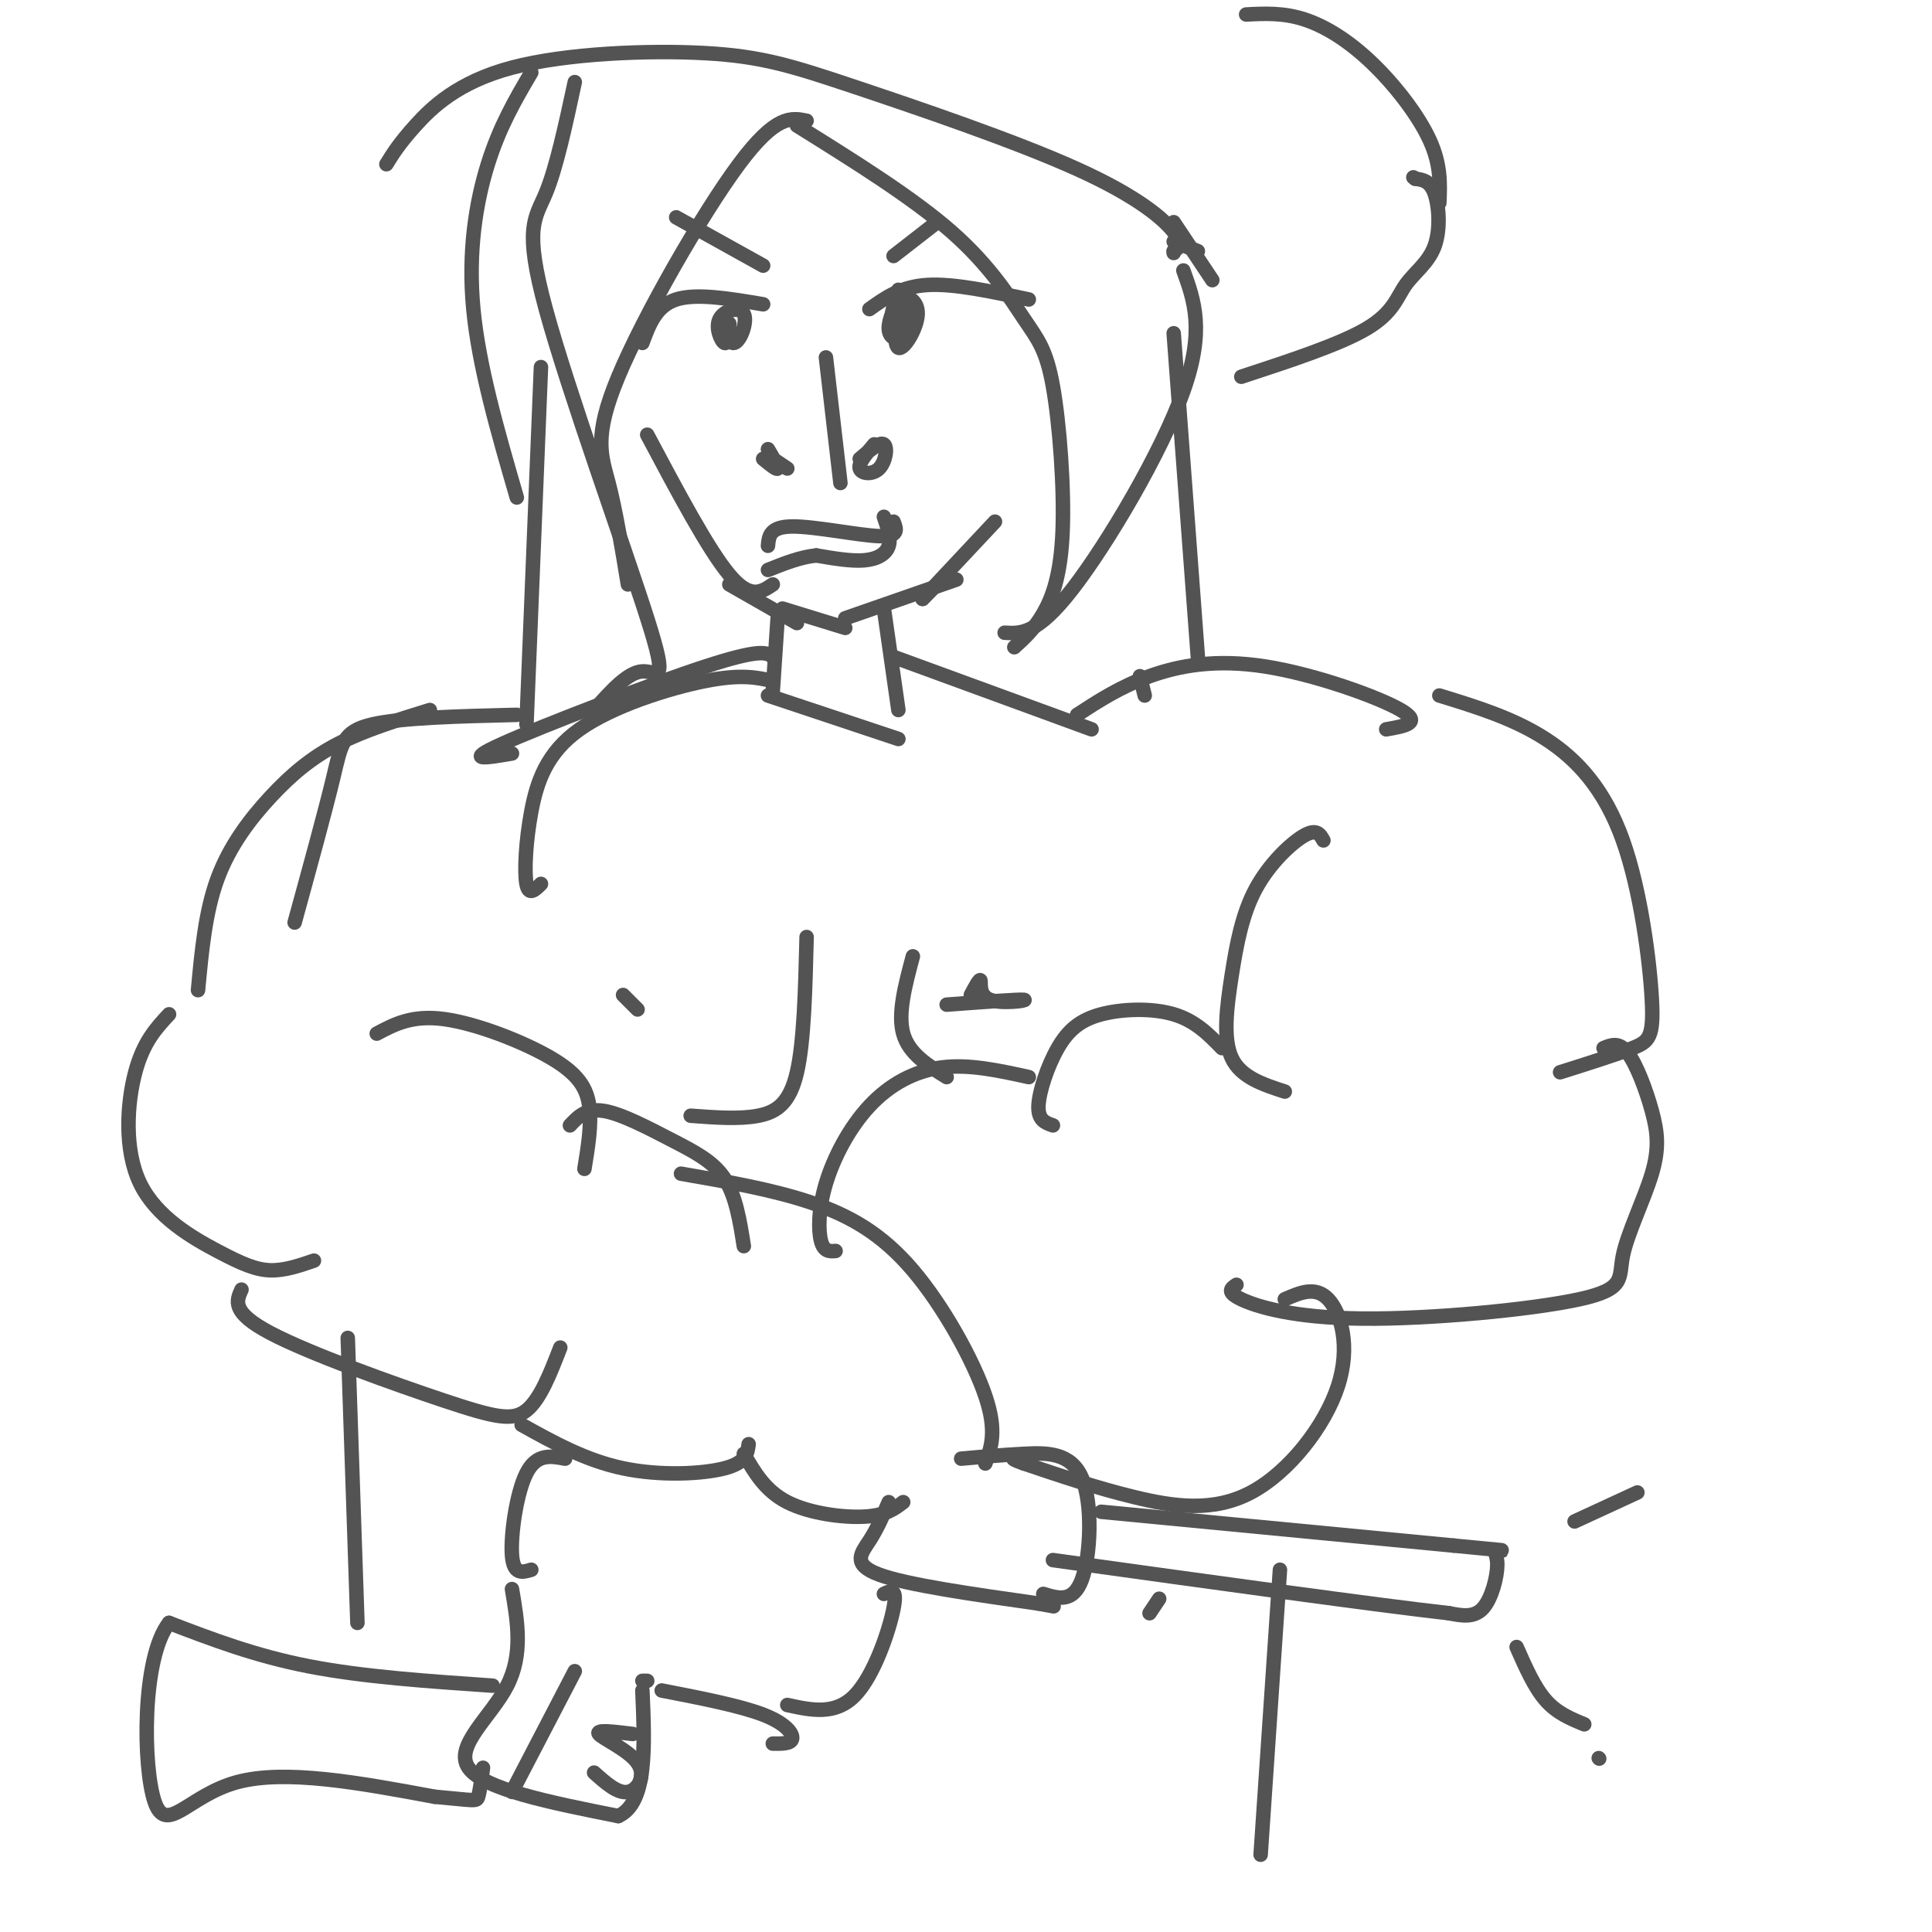 <svg viewBox='0 0 400 400' version='1.1' xmlns='http://www.w3.org/2000/svg' xmlns:xlink='http://www.w3.org/1999/xlink'><g fill='none' stroke='#535353' stroke-width='3' stroke-linecap='round' stroke-linejoin='round'><path d='M151,121c0.000,0.000 14.000,8.000 14,8'/><path d='M162,126c0.000,0.000 13.000,4.000 13,4'/><path d='M175,128c0.000,0.000 23.000,-8.000 23,-8'/><path d='M191,124c0.000,0.000 3.000,-3.000 3,-3'/><path d='M191,124c0.000,0.000 15.000,-16.000 15,-16'/><path d='M171,74c0.000,0.000 3.000,26.000 3,26'/><path d='M160,95c0.000,0.000 3.000,2.000 3,2'/><path d='M181,92c-1.661,1.946 -3.321,3.893 -3,5c0.321,1.107 2.625,1.375 4,0c1.375,-1.375 1.821,-4.393 1,-5c-0.821,-0.607 -2.911,1.196 -5,3'/><path d='M159,93c1.083,1.833 2.167,3.667 2,4c-0.167,0.333 -1.583,-0.833 -3,-2'/><path d='M159,113c0.178,-1.978 0.356,-3.956 5,-4c4.644,-0.044 13.756,1.844 18,2c4.244,0.156 3.622,-1.422 3,-3'/><path d='M183,107c0.756,2.178 1.511,4.356 1,6c-0.511,1.644 -2.289,2.756 -5,3c-2.711,0.244 -6.356,-0.378 -10,-1'/><path d='M169,115c-3.333,0.333 -6.667,1.667 -10,3'/><path d='M180,64c3.250,-2.333 6.500,-4.667 12,-5c5.500,-0.333 13.250,1.333 21,3'/><path d='M186,60c-0.559,5.722 -1.118,11.444 0,12c1.118,0.556 3.913,-4.053 4,-7c0.087,-2.947 -2.533,-4.233 -4,-3c-1.467,1.233 -1.779,4.986 -1,6c0.779,1.014 2.651,-0.710 3,-2c0.349,-1.290 -0.826,-2.145 -2,-3'/><path d='M186,63c-0.869,0.512 -2.042,3.292 -2,5c0.042,1.708 1.298,2.345 2,2c0.702,-0.345 0.851,-1.673 1,-3'/><path d='M194,46c0.000,0.000 -9.000,7.000 -9,7'/><path d='M158,63c-6.917,-1.167 -13.833,-2.333 -18,-1c-4.167,1.333 -5.583,5.167 -7,9'/><path d='M153,64c-1.391,0.101 -2.783,0.203 -3,2c-0.217,1.797 0.740,5.291 2,5c1.260,-0.291 2.822,-4.367 2,-6c-0.822,-1.633 -4.029,-0.824 -5,1c-0.971,1.824 0.294,4.664 1,5c0.706,0.336 0.853,-1.832 1,-4'/><path d='M140,45c0.000,0.000 18.000,10.000 18,10'/><path d='M167,25c-3.173,-0.643 -6.345,-1.286 -14,9c-7.655,10.286 -19.792,31.500 -25,44c-5.208,12.500 -3.488,16.286 -2,22c1.488,5.714 2.744,13.357 4,21'/><path d='M165,26c11.986,7.474 23.972,14.949 32,22c8.028,7.051 12.099,13.679 15,18c2.901,4.321 4.633,6.333 6,14c1.367,7.667 2.368,20.987 2,30c-0.368,9.013 -2.105,13.718 -4,17c-1.895,3.282 -3.947,5.141 -6,7'/><path d='M119,17c-1.907,8.868 -3.815,17.735 -6,23c-2.185,5.265 -4.648,6.927 0,24c4.648,17.073 16.405,49.558 21,64c4.595,14.442 2.027,10.841 -1,11c-3.027,0.159 -6.514,4.080 -10,8'/><path d='M80,34c1.321,-2.140 2.643,-4.280 6,-8c3.357,-3.720 8.751,-9.019 20,-12c11.249,-2.981 28.354,-3.644 40,-3c11.646,0.644 17.833,2.595 31,7c13.167,4.405 33.314,11.263 46,17c12.686,5.737 17.910,10.353 20,13c2.090,2.647 1.045,3.323 0,4'/><path d='M243,52c0.000,0.667 0.000,0.333 0,0'/><path d='M243,50c0.000,0.000 5.000,2.000 5,2'/><path d='M243,46c0.000,0.000 8.000,12.000 8,12'/><path d='M257,78c10.258,-3.367 20.517,-6.734 26,-10c5.483,-3.266 6.191,-6.432 8,-9c1.809,-2.568 4.718,-4.537 6,-8c1.282,-3.463 0.938,-8.418 0,-11c-0.938,-2.582 -2.469,-2.791 -4,-3'/><path d='M293,37c-0.667,-0.500 -0.333,-0.250 0,0'/><path d='M298,42c0.167,-3.946 0.333,-7.893 -2,-13c-2.333,-5.107 -7.167,-11.375 -12,-16c-4.833,-4.625 -9.667,-7.607 -14,-9c-4.333,-1.393 -8.167,-1.196 -12,-1'/><path d='M245,56c2.244,6.200 4.489,12.400 0,25c-4.489,12.600 -15.711,31.600 -23,41c-7.289,9.400 -10.644,9.200 -14,9'/><path d='M110,15c-3.267,5.556 -6.533,11.111 -9,19c-2.467,7.889 -4.133,18.111 -3,30c1.133,11.889 5.067,25.444 9,39'/><path d='M160,121c-2.333,1.583 -4.667,3.167 -9,-2c-4.333,-5.167 -10.667,-17.083 -17,-29'/><path d='M161,128c0.000,0.000 -1.000,15.000 -1,15'/><path d='M183,126c0.000,0.000 3.000,21.000 3,21'/><path d='M159,144c0.000,0.000 27.000,9.000 27,9'/><path d='M160,141c-3.263,-0.737 -6.526,-1.474 -14,0c-7.474,1.474 -19.158,5.158 -26,10c-6.842,4.842 -8.842,10.842 -10,17c-1.158,6.158 -1.474,12.474 -1,15c0.474,2.526 1.737,1.263 3,0'/><path d='M160,136c-1.200,-0.889 -2.400,-1.778 -14,2c-11.600,3.778 -33.600,12.222 -42,16c-8.400,3.778 -3.200,2.889 2,2'/><path d='M185,136c0.000,0.000 41.000,15.000 41,15'/><path d='M223,148c4.476,-2.911 8.952,-5.821 15,-8c6.048,-2.179 13.667,-3.625 24,-2c10.333,1.625 23.381,6.321 28,9c4.619,2.679 0.810,3.339 -3,4'/><path d='M107,148c-11.956,0.289 -23.911,0.578 -30,2c-6.089,1.422 -6.311,3.978 -8,11c-1.689,7.022 -4.844,18.511 -8,30'/><path d='M89,147c-6.750,2.083 -13.500,4.167 -19,7c-5.500,2.833 -9.750,6.417 -14,11c-4.250,4.583 -8.500,10.167 -11,17c-2.500,6.833 -3.250,14.917 -4,23'/><path d='M35,210c-2.660,2.856 -5.321,5.713 -7,12c-1.679,6.287 -2.378,16.005 1,23c3.378,6.995 10.833,11.268 16,14c5.167,2.732 8.048,3.923 11,4c2.952,0.077 5.976,-0.962 9,-2'/><path d='M78,214c3.673,-1.952 7.345,-3.905 14,-3c6.655,0.905 16.292,4.667 22,8c5.708,3.333 7.488,6.238 8,10c0.512,3.762 -0.244,8.381 -1,13'/><path d='M50,267c-1.071,2.357 -2.143,4.714 6,9c8.143,4.286 25.500,10.500 36,14c10.500,3.500 14.143,4.286 17,2c2.857,-2.286 4.929,-7.643 7,-13'/><path d='M118,233c1.679,-1.792 3.357,-3.583 7,-3c3.643,0.583 9.250,3.542 14,6c4.750,2.458 8.643,4.417 11,8c2.357,3.583 3.179,8.792 4,14'/><path d='M108,295c6.644,3.689 13.289,7.378 21,9c7.711,1.622 16.489,1.178 21,0c4.511,-1.178 4.756,-3.089 5,-5'/><path d='M141,243c9.482,1.643 18.964,3.286 27,6c8.036,2.714 14.625,6.500 21,14c6.375,7.500 12.536,18.714 15,26c2.464,7.286 1.232,10.643 0,14'/><path d='M154,301c2.200,3.822 4.400,7.644 9,10c4.600,2.356 11.600,3.244 16,3c4.400,-0.244 6.200,-1.622 8,-3'/><path d='M184,311c-1.178,2.733 -2.356,5.467 -4,8c-1.644,2.533 -3.756,4.867 2,7c5.756,2.133 19.378,4.067 33,6'/><path d='M215,332c5.500,1.000 2.750,0.500 0,0'/><path d='M216,330c3.101,0.952 6.202,1.905 8,-3c1.798,-4.905 2.292,-15.667 0,-21c-2.292,-5.333 -7.369,-5.238 -12,-5c-4.631,0.238 -8.815,0.619 -13,1'/><path d='M228,313c0.000,0.000 73.000,7.000 73,7'/><path d='M301,320c13.306,1.268 10.072,0.938 9,1c-1.072,0.062 0.019,0.517 0,3c-0.019,2.483 -1.148,6.995 -3,9c-1.852,2.005 -4.426,1.502 -7,1'/><path d='M300,334c-14.833,-1.667 -48.417,-6.333 -82,-11'/><path d='M339,309c0.000,0.000 -13.000,6.000 -13,6'/><path d='M314,341c1.833,4.167 3.667,8.333 6,11c2.333,2.667 5.167,3.833 8,5'/><path d='M331,364c0.000,0.000 0.100,0.100 0.1,0.1'/><path d='M298,144c7.676,2.354 15.352,4.708 22,9c6.648,4.292 12.266,10.522 16,21c3.734,10.478 5.582,25.206 6,33c0.418,7.794 -0.595,8.656 -4,10c-3.405,1.344 -9.203,3.172 -15,5'/><path d='M274,174c-0.692,-1.247 -1.384,-2.494 -4,-1c-2.616,1.494 -7.155,5.730 -10,11c-2.845,5.270 -3.997,11.573 -5,18c-1.003,6.427 -1.858,12.979 0,17c1.858,4.021 6.429,5.510 11,7'/><path d='M332,217c1.599,-0.663 3.197,-1.327 5,1c1.803,2.327 3.810,7.643 5,12c1.190,4.357 1.564,7.754 0,13c-1.564,5.246 -5.065,12.342 -6,17c-0.935,4.658 0.698,6.877 -9,9c-9.698,2.123 -30.726,4.148 -45,4c-14.274,-0.148 -21.792,-2.471 -25,-4c-3.208,-1.529 -2.104,-2.265 -1,-3'/><path d='M253,217c-2.764,-2.836 -5.528,-5.671 -10,-7c-4.472,-1.329 -10.652,-1.150 -15,0c-4.348,1.150 -6.863,3.271 -9,7c-2.137,3.729 -3.896,9.065 -4,12c-0.104,2.935 1.448,3.467 3,4'/><path d='M266,269c3.187,-1.391 6.373,-2.781 9,0c2.627,2.781 4.694,9.735 2,18c-2.694,8.265 -10.148,17.841 -18,22c-7.852,4.159 -16.100,2.903 -24,1c-7.900,-1.903 -15.450,-4.451 -23,-7'/><path d='M212,303c-3.833,-1.333 -1.917,-1.167 0,-1'/><path d='M213,223c-6.169,-1.359 -12.338,-2.718 -18,-2c-5.662,0.718 -10.817,3.512 -15,8c-4.183,4.488 -7.396,10.670 -9,16c-1.604,5.330 -1.601,9.809 -1,12c0.601,2.191 1.801,2.096 3,2'/><path d='M117,302c-2.956,-0.556 -5.911,-1.111 -8,3c-2.089,4.111 -3.311,12.889 -3,17c0.311,4.111 2.156,3.556 4,3'/><path d='M183,330c1.422,-0.689 2.844,-1.378 2,3c-0.844,4.378 -3.956,13.822 -8,18c-4.044,4.178 -9.022,3.089 -14,2'/><path d='M106,329c1.156,6.778 2.311,13.556 -1,20c-3.311,6.444 -11.089,12.556 -8,17c3.089,4.444 17.044,7.222 31,10'/><path d='M128,376c6.000,-2.667 5.500,-14.333 5,-26'/><path d='M133,348c0.000,0.000 1.000,0.000 1,0'/><path d='M137,350c8.111,1.578 16.222,3.156 21,5c4.778,1.844 6.222,3.956 6,5c-0.222,1.044 -2.111,1.022 -4,1'/><path d='M102,349c-13.417,-0.917 -26.833,-1.833 -38,-4c-11.167,-2.167 -20.083,-5.583 -29,-9'/><path d='M35,336c-5.690,7.250 -5.417,29.875 -3,37c2.417,7.125 6.976,-1.250 17,-4c10.024,-2.750 25.512,0.125 41,3'/><path d='M90,372c8.333,0.733 8.667,1.067 9,0c0.333,-1.067 0.667,-3.533 1,-6'/><path d='M106,371c0.000,0.000 13.000,-25.000 13,-25'/><path d='M131,359c-3.881,-0.476 -7.762,-0.952 -7,0c0.762,0.952 6.167,3.333 8,6c1.833,2.667 0.095,5.619 -2,6c-2.095,0.381 -4.548,-1.810 -7,-4'/><path d='M167,194c-0.267,10.822 -0.533,21.644 -2,28c-1.467,6.356 -4.133,8.244 -8,9c-3.867,0.756 -8.933,0.378 -14,0'/><path d='M189,198c-1.583,5.917 -3.167,11.833 -2,16c1.167,4.167 5.083,6.583 9,9'/><path d='M129,206c0.000,0.000 3.000,3.000 3,3'/><path d='M201,206c0.923,-1.726 1.845,-3.452 2,-3c0.155,0.452 -0.458,3.083 2,4c2.458,0.917 7.988,0.119 7,0c-0.988,-0.119 -8.494,0.440 -16,1'/><path d='M237,144c0.000,0.000 -1.000,-4.000 -1,-4'/><path d='M243,69c0.000,0.000 5.000,67.000 5,67'/><path d='M112,76c0.000,0.000 -3.000,74.000 -3,74'/><path d='M238,334c0.000,0.000 2.000,-3.000 2,-3'/><path d='M265,325c0.000,0.000 -4.000,59.000 -4,59'/><path d='M72,277c0.000,0.000 2.000,59.000 2,59'/></g>
</svg>